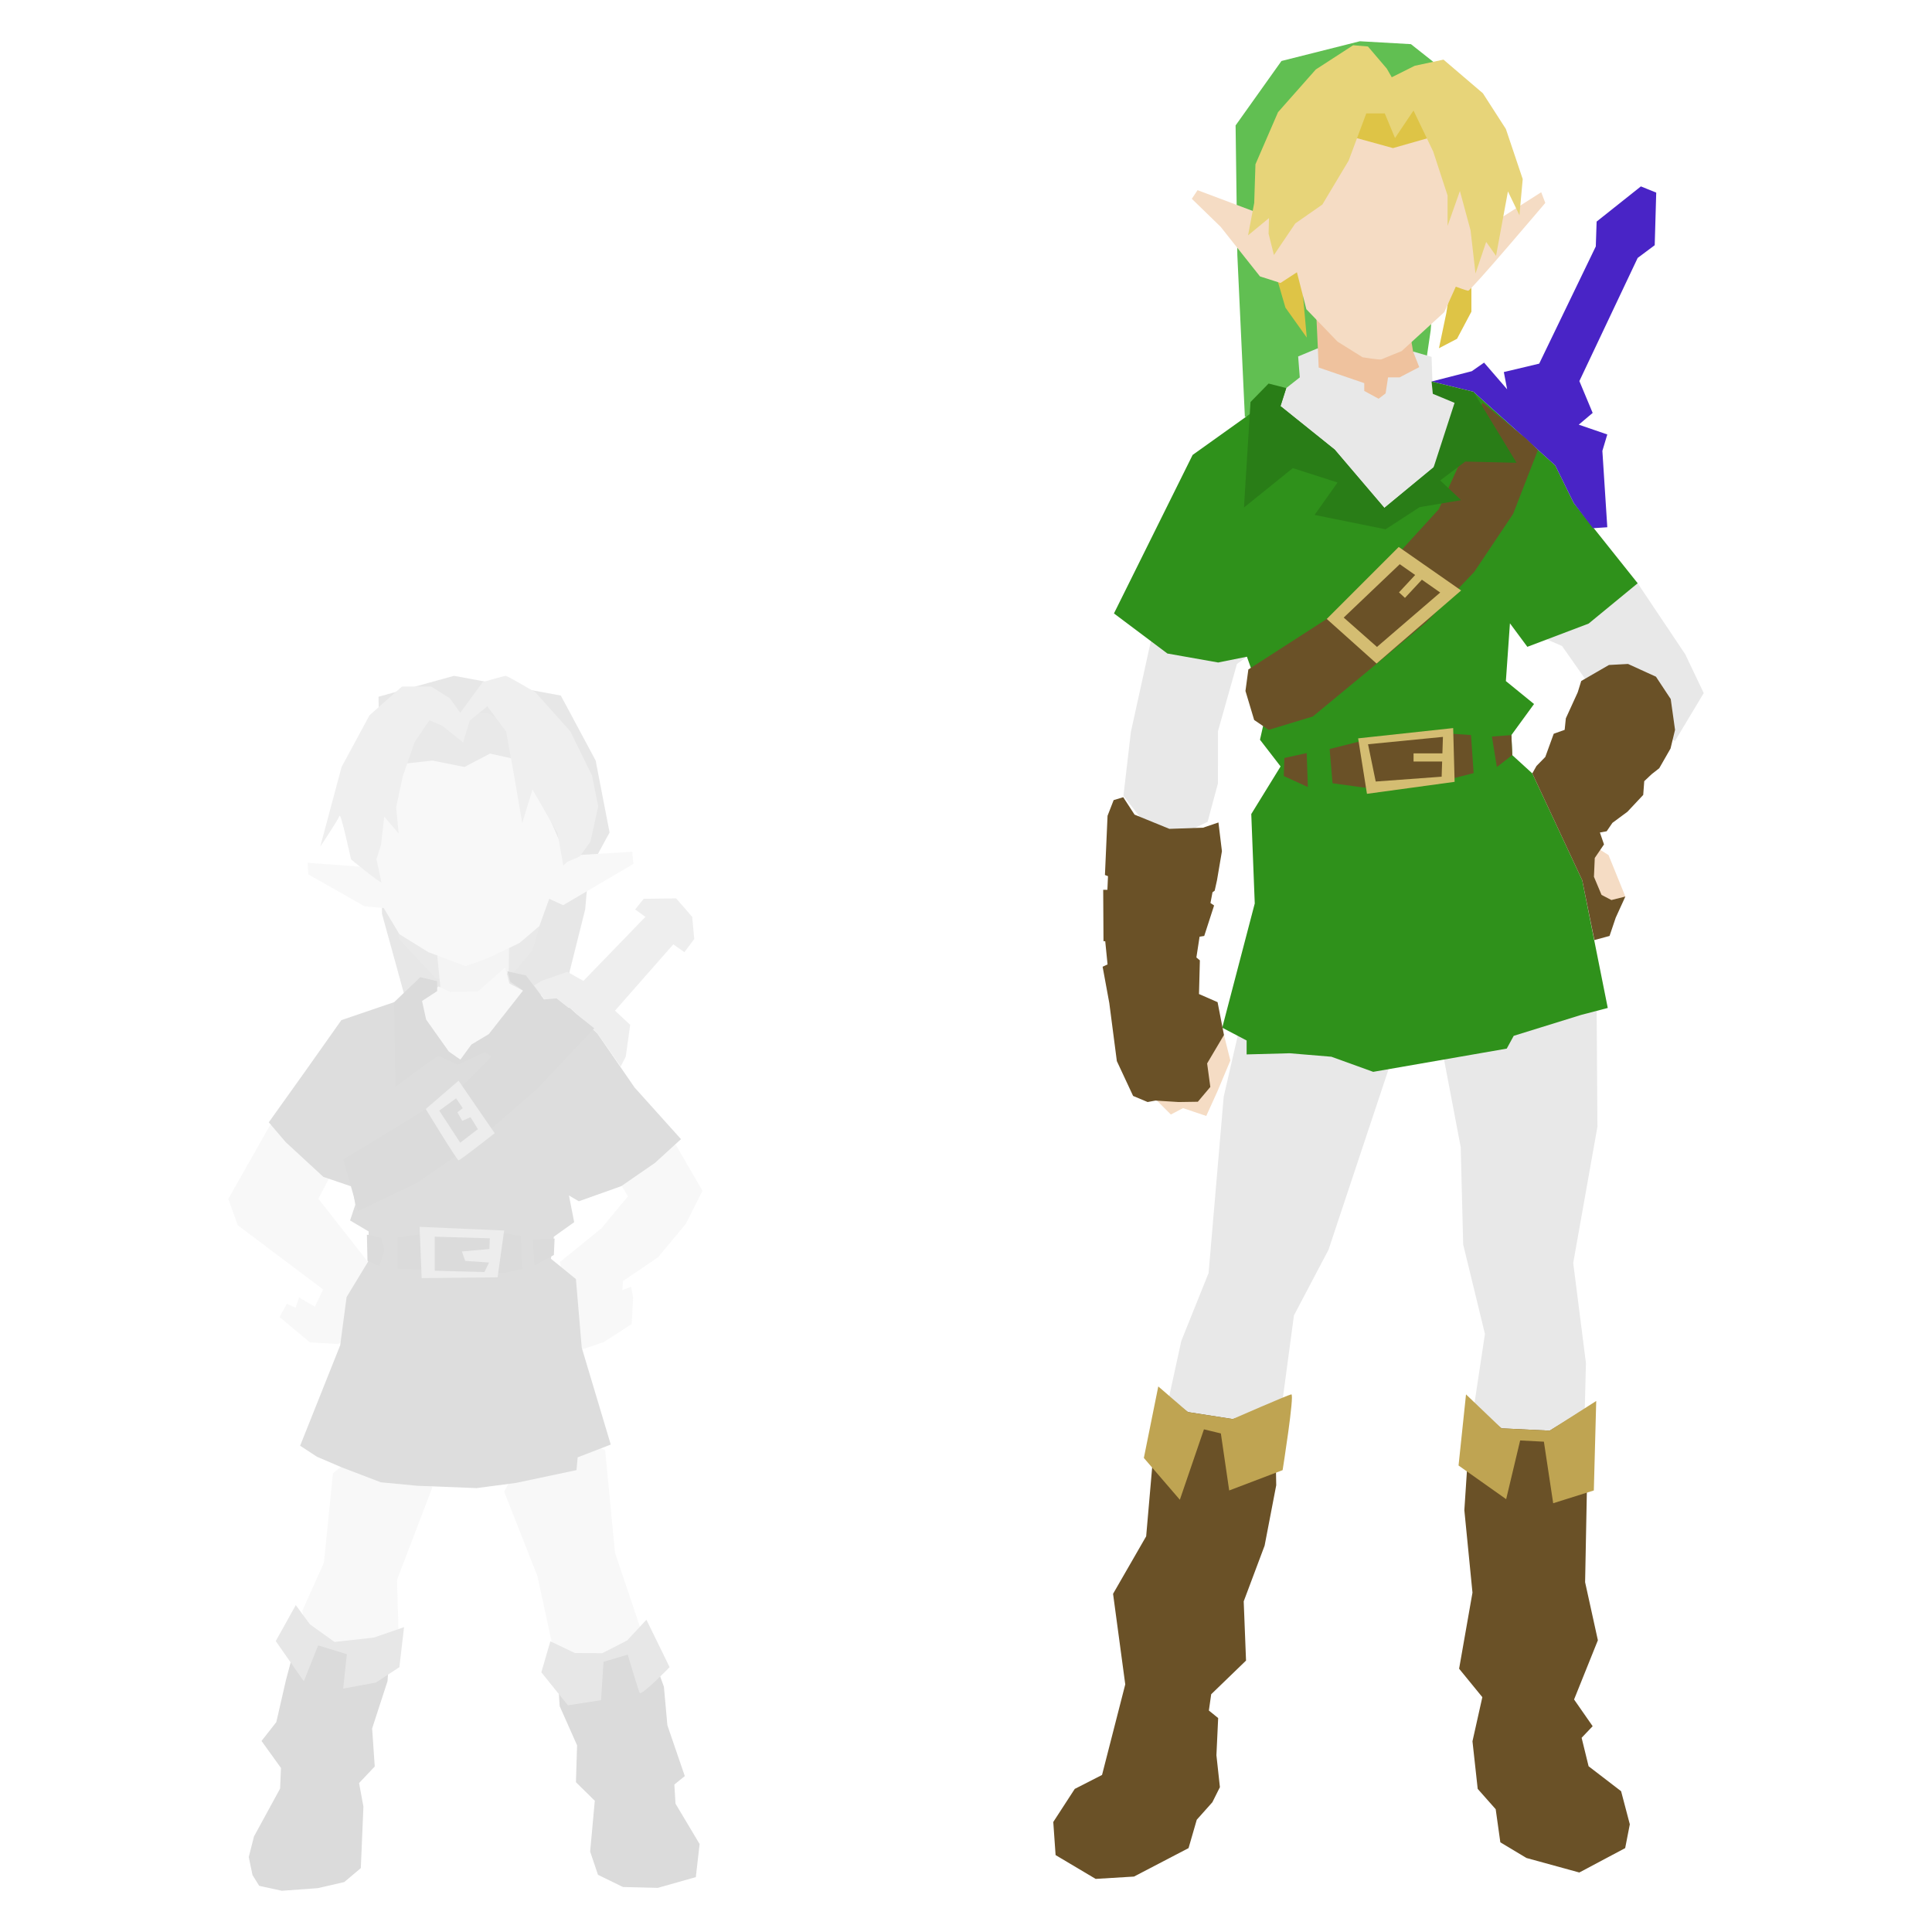 <svg xmlns="http://www.w3.org/2000/svg" width="1000" height="1000" viewBox="0 0 264.583 264.583"><path d="M170.483 57.094L169.45 34.91l-.239-17.732 6.282-8.826 10.734-2.703 6.997.397 5.328 4.214-2.624 34.986-1.254 8.517z" fill="#61bf52"/><path d="M178.959 46.23l-2.924-4.105-1.687-5.791-.506-8.04 4.723-10.009 8.94-4.554 9.502-.393 7.14 10.008-.393 8.433-2.25 7.59v3.318l-1.967 3.71-2.474 1.294 1.012-4.835.731-4.667-20.803-2.643.45 5.06z" fill="#dec446"/><path d="M180.477 47.69l-.194-4.173 12.844 2.262.393 2.362 1.679 2.275-6.348 4.73-9.037-4.177z" fill="#efc29e"/><path d="M198.356 18.117l-7.59 2.164-7.647-2.108-8.208 11.976-10.908-4.105-.787 1.181 3.936 3.823 5.397 6.804 2.811.9 2.25-1.463 1.292 5.06 4.266 4.433 3.437 2.146s2.362.394 2.587.281c.225-.112 2.755-1.125 2.755-1.125l5.847-5.341 1.574-3.486s1.35.506 1.687.562c.337.057 10.57-12.032 10.57-12.032l-.562-1.462-7.928 5.06zm20.72 98.224l-2.503 2.361 3.064 6.073 2.952-1.996-2.305-5.679zm-52.926 23.924l-8.667 9.502 2.862 2.863 1.67-.875 3.18 1.073 1.55-3.419 1.75-4.174-.874-3.499z" fill="#f5dcc4"/><path d="M180.477 47.69l-2.699 1.126.225 2.867-1.856 1.462-2.023 2.698-16.475 31.767-2.782 12.647-1.014 8.73 5.144 6.625 6.38-3.067 1.416-5.252.006-7.163 2.596-9.199 1.366-.997 36.02-4.573 7.141 3.113 3.245 4.628 12.21 8.391 3.946-6.574-2.527-5.307-6.522-9.737-21.757-20.49-1.856-5.003-4.442-.45-.168-5.06-2.53-.731.843 2.136-2.699 1.406h-1.574l-.337 2.192-.957.732-1.967-1.069V52.47l-6.241-2.137zm27.269 87.149l-10.32 8.513 2.617 13.752.337 13.326 2.98 12.256-1.461 9.671 6.521 14.45 8.603-13.438.168-6.69-1.742-13.72 3.317-18.666-.109-16.139zm-25.375 1.73l-12.708 4.593-2.082 9.043-2.067 24.132-3.738 9.303-1.71 7.832 5.805 12.762 9.582-11.052 1.749-13.04 4.731-8.985 8.49-25.515z" fill="#e8e8e8"/><path d="M176.148 53.145l-12.821 9.157-10.774 21.707 7.315 5.487 6.958 1.232 3.936-.795 2.663 7.514-.874 3.857 2.822 3.657-4.015 6.52.477 12.246-4.453 17.015 3.34 1.75v1.908l5.884-.159 5.725.477 5.725 2.068 18.288-3.181.954-1.75 9.224-2.862 3.657-.954-3.498-17.493-6.838-14.63-2.744-2.505-.119-2.743 3.101-4.254-3.856-3.141.556-7.912 2.386 3.22 8.388-3.18 6.72-5.526-8.747-10.973-2.545-5.169-11.197-10.082-5.454 10.345-6.747 5.566-6.803-7.984-7.422-5.96z" fill="#2f911b"/><path d="M224.714 25.528l-6.06 4.818-.113 3.401-7.752 16.053-4.842 1.152.45 2.361-3.156-3.653-1.687 1.176-5.503 1.41 5.735 1.405 2.699 3.486-2.699-3.486 11.197 10.082 2.545 5.169 2.617 3.433 1.97-.13-.674-10.458.674-2.249-3.908-1.342 1.905-1.608-1.82-4.36 7.984-16.867 2.333-1.742.207-7.2z" fill="#4924c6"/><path d="M203.015 55.142l-2.396 6.723-3.578 7.871-7.475 8.19-7.871 6.839-10.735 6.917-.397 2.942 1.192 3.976 1.988 1.352 6.044-1.83 7.315-6.042 8.19-6.838 6.6-6.918 5.327-7.951 3.394-8.739-1.6-1.546zm19.94 35.786l-2.615.14-3.795 2.193-.478 1.546-1.63 3.57-.161 1.573-1.498.536-1.153 3.176-1.209 1.238-.573 1.016 6.837 14.63 1.664 8.193 2.08-.563.844-2.501 1.321-2.896-1.911.478-1.35-.703-1.04-2.474.112-2.586 1.265-1.855-.562-1.631.928-.169.787-1.152 2.052-1.518 2.165-2.306.14-1.883 1.013-.956 1.04-.815 1.546-2.699.618-2.558-.59-4.217-2.024-3.064zM197 100.35l-10.496 1.113-4.413 1.113.398 4.691 5.873.805 10.188-1.361 3.26-.835-.357-5.208zm9.98.318l-2.665.198.676 4.175 2.107-1.63zm-28.03 2.464l-3.06.676-.08 2.466 3.3 1.51zm-25.126 6.044l-1.312.397-.835 2.147-.358 8.11.418.16-.08 1.868h-.576l.04 7.037h.238l.318 3.18-.676.318.915 4.97 1.034 7.952 2.226 4.77 1.988.835 1.073-.199 3.18.2 2.625-.04 1.71-2.028-.438-3.22 2.306-3.897-.875-4.492-2.544-1.113.12-4.612-.478-.398.437-2.842.637-.1 1.351-4.174-.497-.338.279-1.471.298-.219.318-1.43.675-3.977-.477-3.935-2.107.715-4.611.16-4.771-1.949zm5.527 81.74l-1.432 8.508-.954 10.972-4.533 7.872 1.67 12.405-3.18 12.403-3.737 1.91-2.942 4.531.318 4.533 5.486 3.26 5.248-.318 7.474-3.897 1.125-3.885 2.136-2.396 1.033-2.067-.477-4.374.239-5.089-1.273-1.033.318-2.227 4.771-4.612-.318-8.11 2.863-7.633 1.59-8.27-.08-4.532 1.352-6.52-7.236 1.988-6.122-.955zm42.141 1.43l-.953 14.473 1.113 11.29-1.83 10.417 3.181 3.896-1.351 6.043.716 6.52 2.464 2.783.636 4.532 3.579 2.147 7.235 1.988 6.282-3.34.636-3.26-1.193-4.532-4.452-3.419-.955-3.896 1.511-1.59-2.545-3.658 3.26-8.11-1.749-7.952.239-12.324-.557-11.212-4.532 2.783-6.6-.318z" fill="#6a5127"/><path d="M158.624 189.87l-1.976 9.792 4.93 5.725 3.3-9.643 2.316.562 1.142 7.81 7.316-2.784s1.665-10.457 1.188-10.377c-.477.08-8.027 3.38-8.027 3.38l-6.122-.955zm42.144 1.09l-1.023 9.736 6.52 4.612 1.917-8.041 3.251.168 1.272 8.43 5.566-1.75.328-12.253-6.37 4.063-6.6-.318z" fill="#bfa452"/><path d="M191.553 74.904l-9.858 9.86 6.822 6.107L200.1 80.863zm.14 2.361l2.11 1.478-2.213 2.38.815.758 2.319-2.493 2.508 1.757-8.659 7.45-4.554-4.02zm7.315 22.444l-13.016 1.407 1.21 7.596 12.004-1.641zm-1.402 1.207l-.073 2.256h-3.951v1.113h3.915l-.067 2.081-9.029.663-1.052-5.107z" fill="#d4bd72"/><path d="M207.69 63.378l-5.904-9.727-5.735-1.406.169 1.687 2.98 1.237-2.868 8.827-6.747 5.566-6.803-7.984-7.422-5.96.788-2.473-2.418-.619-2.474 2.53-.9 14.45 6.691-5.397 6.129 1.967-3.149 4.442 9.727 1.968 4.667-3.036 5.678-.956-2.867-2.699 3.43-2.586z" fill="#297d17"/><path d="M173.73 32.004l.056-2.136-2.867 2.361.843-4.442.169-5.285 3.092-7.14 5.173-5.848 5.116-3.317 2.024.169 2.587 3.036.674 1.18 3.149-1.574 3.936-.843 5.397 4.61 3.149 4.892 2.305 6.86-.45 4.947-1.574-3.26-1.63 8.826-1.35-1.911-1.462 4.329-.675-5.904-1.461-5.397-1.687 4.779v-4.16l-1.968-6.017-2.699-5.622-2.53 3.767-1.406-3.374h-2.53l-2.417 6.466-3.599 6.016-3.71 2.587-2.924 4.329z" fill="#e7d479"/><g opacity=".2" fill="#f5dcc4"><path d="M55.336 136.126l-3.022-10.973-.477-29.738 10.337-2.863 14.63 2.704 4.771 8.905 1.908 9.86s-2.703 4.771-2.862 5.725c-.16.954-.477 4.771-.477 4.771l-2.227 8.906-8.428 6.36z" fill="#888"/><path d="M59.766 134.052l-5.172-5.51-.787-25.414 5.06-5.397 7.871-.113 6.529 3.886 3.93 13.881-4.274 14.731-3.486 4.161z" fill="#929292"/><path d="M59.879 130.847l.45 4.554 4.16 2.924 5.173-5.229.056-3.373-4.554-2.53z" fill="#c7c7c7"/><path d="M67.104 103.207l-3.5 1.829-4.372-.874-3.658.397-3.578 4.77-1.351 9.463-8.509-.636.08 1.59 7.713 4.373 2.624.239 2.147 3.578 3.975 2.465 5.09 1.908 3.1-1.113 4.294-2.067 2.703-2.306 1.352-3.737 1.908.875 9.621-5.646-.158-1.67-9.065.557-5.725-12.961zm2.067 29.262l-3.697 3.3-3.817.079-1.59-.756-6.838 4.533 10.416 9.422L74.3 137.08l-4.533-2.385zm-32.175 21.599l-5.736 10.12 1.294 3.599 11.694 8.8-1.124 2.36-2.165-1.265-.478 1.406-1.208-.534-.984 1.827 4.16 3.458 3.88.225 5.453-4.273-1.349-6.916-6.83-8.715 1.433-2.726-2.446-6.494zm48.158 1.3l-.12 6.878.954 1.59-3.618 4.374-5.685 4.612 1.63 11.728 1.55.199 2.823-.955 3.817-2.465.199-3.617-.279-1.511-1.192.477.08-1.232 4.81-3.26 3.816-4.613 2.267-4.492-3.618-6.242zm-11.05 39.238l-5.06 9.67 4.554 11.583 2.024 9.334 8.377 7.14s3.767-9.108 3.655-9.502c-.113-.393-3.43-10.177-3.43-10.177l-1.35-14.056zm-20.86 1.125l-7.646 6.016-1.237 12.256-2.98 6.635 2.811 10.795 10.402-7.534-.225-7.534 4.835-12.65z" fill="#ddd"/><path d="M74.737 137.16l3.34.874 3.737 3.499 5.089 7.395 6.36 7.076-3.577 3.26-4.612 3.181-5.805 2.067-1.352-.795.716 3.658-2.783 1.988-.397 3.021 3.419 2.783.795 9.383 3.975 13.279-4.532 1.749-.159 1.75-8.27 1.749-5.406.715-8.11-.318-5.01-.477-5.407-2.067-3.34-1.432-2.305-1.51 5.486-13.756.875-6.6 2.942-4.85.08-4.135-2.545-1.51.715-2.148-.397-2.464-3.976-1.352-5.168-4.771-2.306-2.703 4.77-6.68 5.17-7.315 7.235-2.465 8.925 8.27z" fill="#555755"/><path d="M59.868 134.377l-2.306-.557-3.578 3.42.159 11.608s5.566-4.214 5.884-4.214c.318 0 2.624 1.193 2.624 1.193l3.737-1.75 5.964 3.897 2.385-10.814-2.704-3.578-2.544-.557.398 1.431 1.749 1.193-4.691 5.963-2.386 1.432-1.51 2.067-1.59-1.113-3.102-4.373-.557-2.545 2.068-1.352z" fill="#4a4a4a"/><path d="M73.146 134.958l1.59 2.202 3.34.874 3.738 3.499 3.18 4.536.705-1.361.605-4.359-2.08-1.94 7.984-9.08 1.518 1.068 1.35-1.799-.282-3.036-2.192-2.53-4.442.056-1.18 1.462 1.405 1.012-8.49 8.771-2.193-1.237-3.542 1.237z" fill="#acacac"/><path d="M76.208 136.722l-1.83.16-7.99 8.785-3.022 3.022-7.394 4.652-8.946 5.447 1.988 7.076 8.11-3.896 7.952-5.486 8.508-7.395 7.792-8.27zm-14.949 31.806l-6.798.954v4.254l4.413.16 4.73.397h5.607l2.306-.517-.2-4.493-4.134-.715zm-11.012.556l.079 3.578 1.63.716.676-2.187-.437-1.67zm25.702.537l-2.961.1.198 3.578 2.664-1.432zm-34.846 53.135l-1.948 7.355-1.313 5.725-2.027 2.584 2.664 3.698-.12 2.823-3.578 6.56-.715 2.822.516 2.465.915 1.47 3.101.677 4.93-.358 3.617-.835 2.267-1.908.357-8.429-.596-3.22 2.147-2.266-.358-5.208 2.107-6.48.438-6.243-5.169 1.91-4.135-.915zm47.032.597l-3.777 3.22-4.652.875-3.538-1.113.477 7.314 2.385 5.368-.158 5.049 2.584 2.544-.636 6.958 1.073 3.18 3.42 1.67 4.77.12 5.208-1.472.517-4.532-3.3-5.526-.159-2.624 1.432-1.153-2.386-6.958-.477-5.287z" fill="#494949"/><path d="M40.506 219.814l-2.743 4.93 3.844 5.505 1.967-4.913 3.928 1.203-.506 4.708 4.472-.817 3.227-2.112.64-5.483-4.154 1.432-5.368.597-3.378-2.426zm48.02 2.005l-2.643 2.84-3.402 1.742-3.767-.028-3.345-1.602-1.237 4.245 3.639 4.523 4.541-.7.338-5.257 3.317-.984s1.405 4.75 1.63 5.229c.225.478 4.105-3.514 4.105-3.514z" fill="#888"/><path d="M62.802 147.996l-4.498 3.88s4.273 7.027 4.498 7.027c.225 0 4.948-3.71 4.948-3.71zm-.337 2.418l.9 1.349-.731.562.674 1.18 1.125-.505 1.012 1.63-2.418 1.856-2.867-4.386zm-5.004 17.598l.281 7.028 10.402-.113.9-6.409zm2.08 1.35l7.535.224-.056 1.462-3.768.337.45 1.293 3.261.225-.619 1.294-6.802-.169z" fill="#a3a3a3"/><path d="M52.232 120.84c-.337 0-4.16-3.15-4.16-3.15s-1.406-6.465-1.575-5.96c-.168.507-2.642 4.218-2.642 4.218l2.923-10.908 3.824-7.084 4.442-3.936h3.991l2.587 1.63 1.405 1.968 3.093-4.216s2.923-.844 3.148-.844c.225 0 4.049 2.25 4.049 2.25l4.779 5.34 2.98 6.073.843 4.217-1.068 4.835-1.462 2.024-1.687.731-.562.506-.787-4.442-3.43-5.96-1.406 4.61-.955-5.622-1.237-6.915-2.587-3.486-2.417 1.968-.9 2.98-2.811-2.25-1.8-.786-2.024 2.98-1.63 4.722-.9 4.217.338 3.599-1.968-2.306-.45 3.88-.618 1.911z" fill="#b0b0b0"/></g></svg>